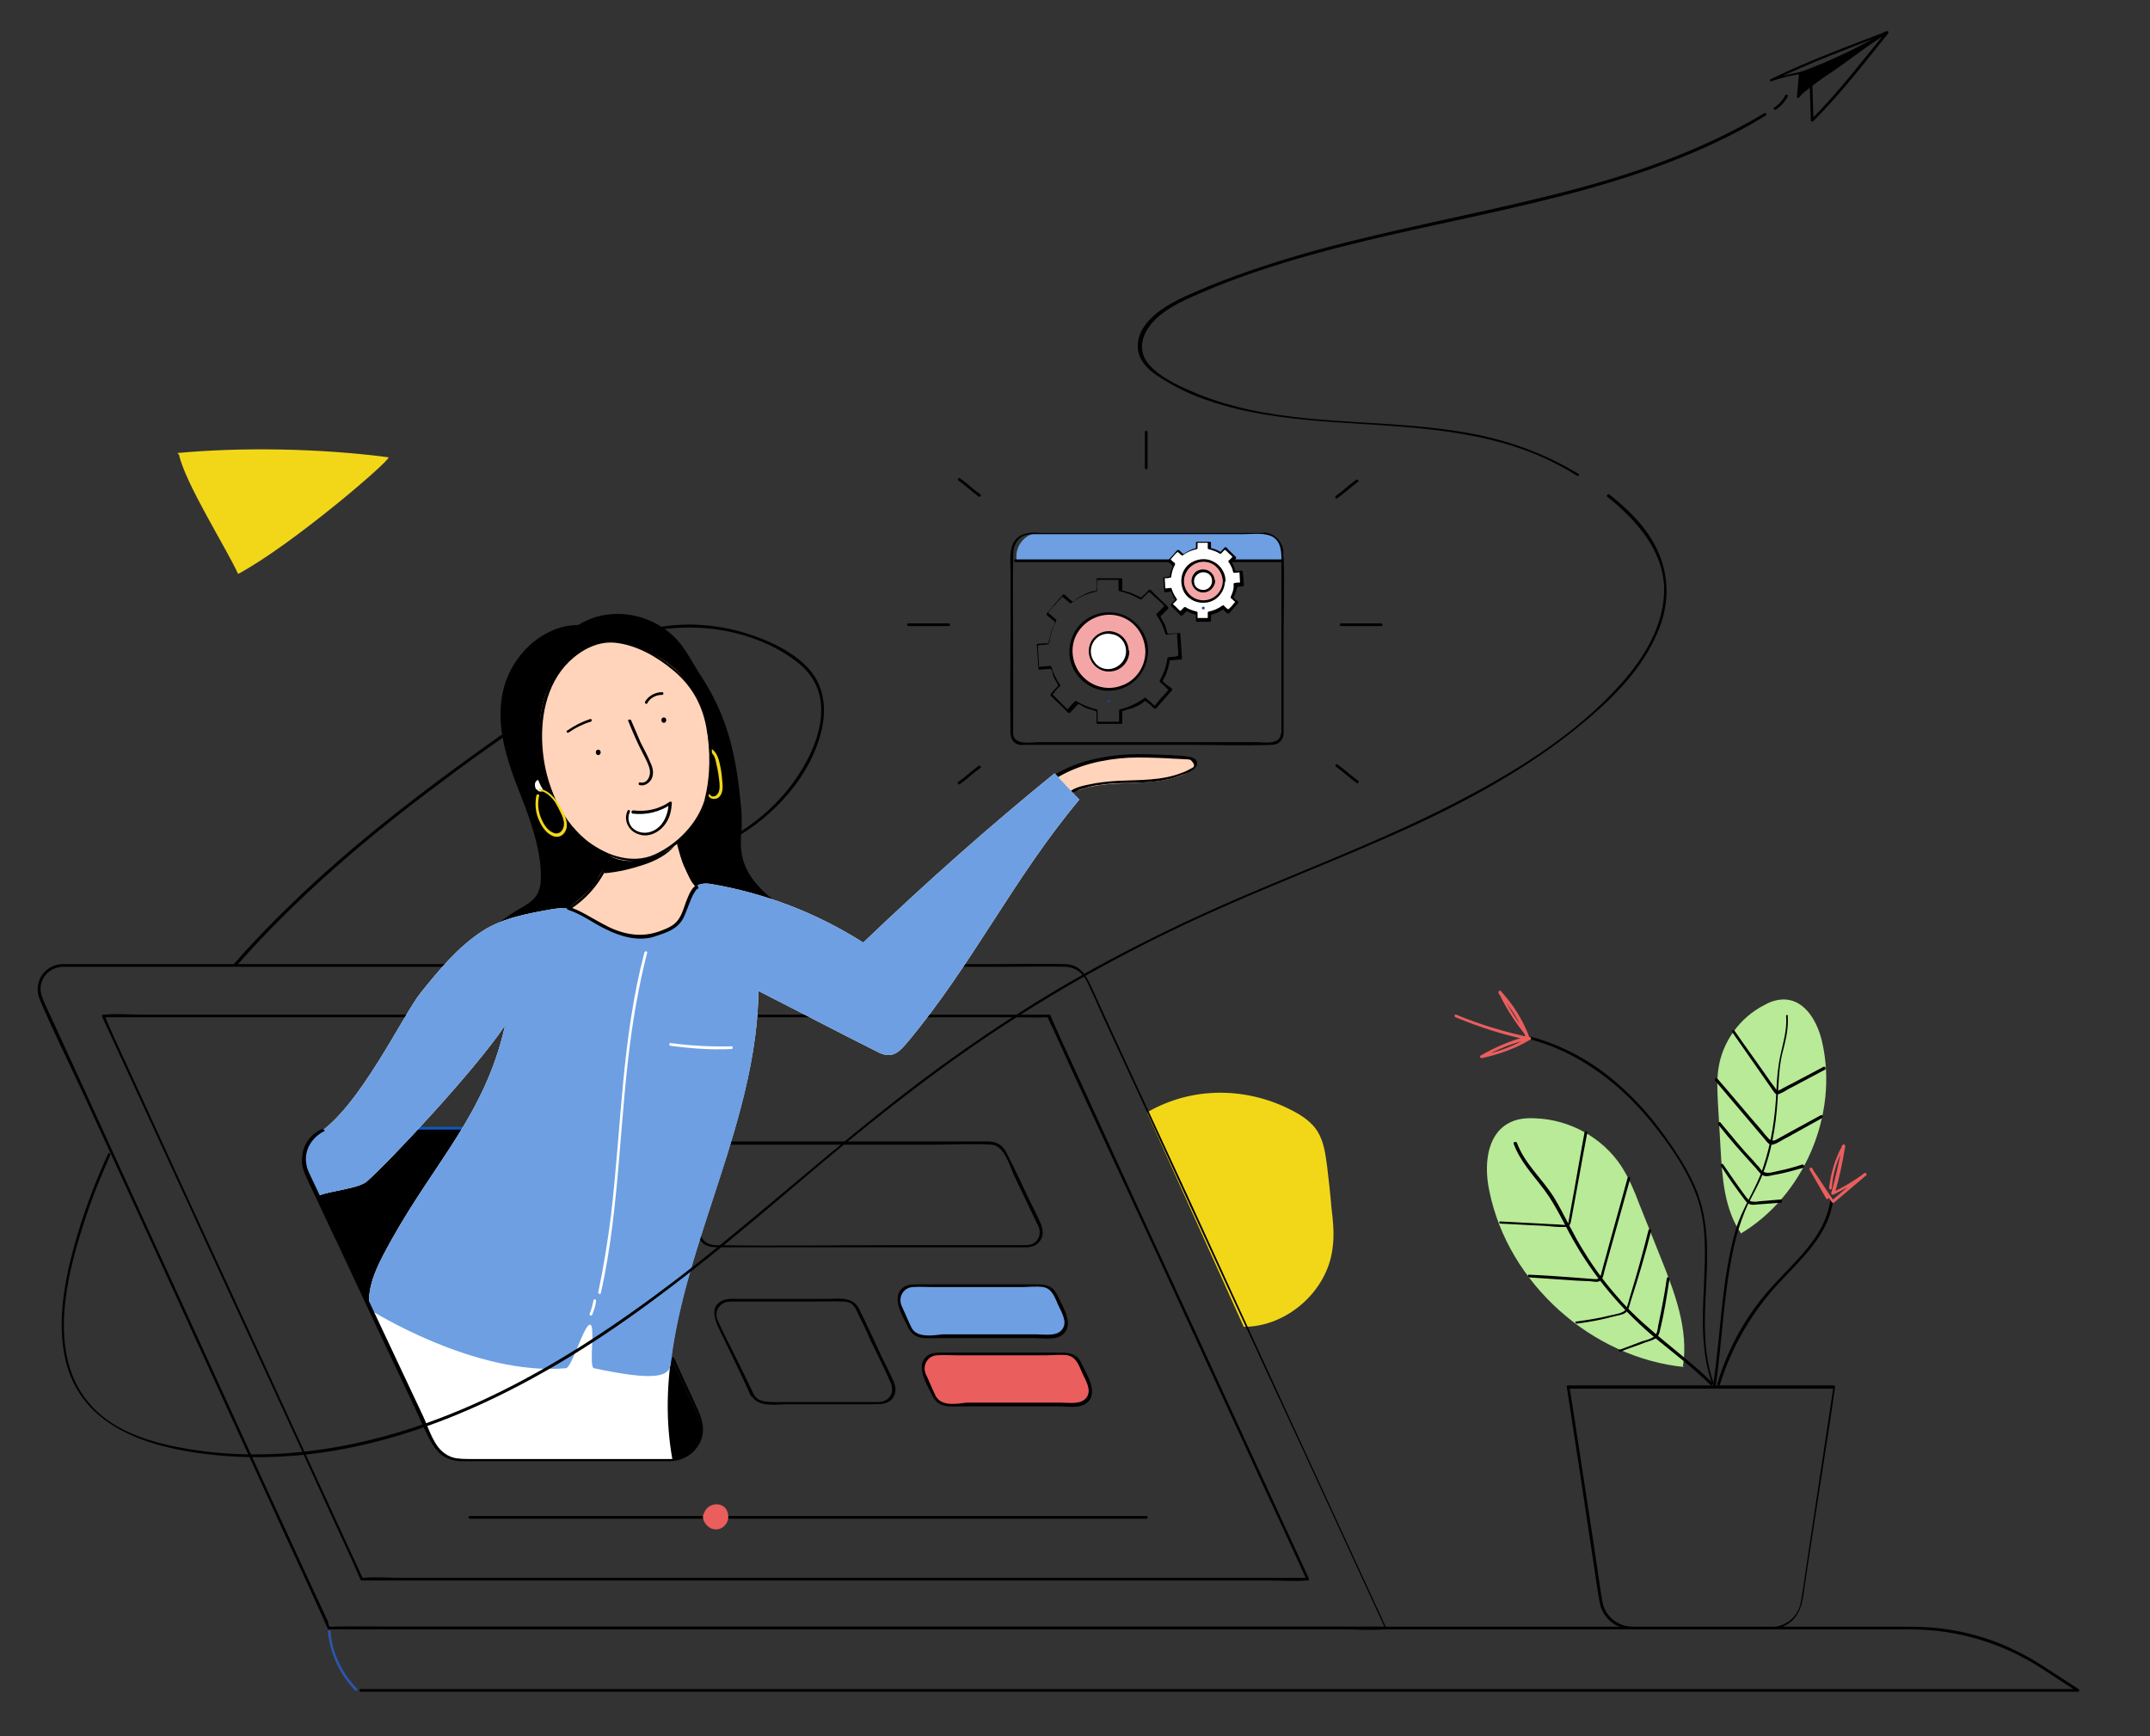 <?xml version="1.0" encoding="utf-8"?>
<!-- Generator: Adobe Illustrator 27.0.1, SVG Export Plug-In . SVG Version: 6.00 Build 0)  -->
<svg version="1.1" id="Layer_1" xmlns="http://www.w3.org/2000/svg" xmlns:xlink="http://www.w3.org/1999/xlink" x="0px" y="0px"
	 viewBox="0 0 400 323.1" style="enable-background:new 0 0 400 323.1;" xml:space="preserve">
<rect x="0" y="0" width="400" height="323.1" fill="#333333" stroke="none"/>
<style type="text/css">
	.st0{fill:#FFD4BA;}
	.st1{fill:#5FCCF5;}
	.st2{fill:#B8EA98;}
	.st3{fill:#3D75D8;}
	.st4{fill:#F2D719;}
	.st5{fill:#1057BF;}
	.st6{fill:#2B56AF;}
	.st7{fill:#FFFFFF;}
	.st8{fill:#EA5E5E;}
	.st9{fill:#F4A6A6;}
	.st10{fill:#223F99;}
	.st11{fill:#6D9FE2;}
</style>
<path class="st0" d="M98.3,138.4l4.4,26.1v12.9l27-1.5l6.4-14.3c0,0-0.2-35.7-10.6-39.4S101.2,110.9,98.3,138.4z"/>
<g>
	<g>
		<path class="st0" d="M196.5,144.5c3.5-2.2,7.7-3.3,11.8-3.6c4.2-0.3,8.3,0,12.5,0.3c0.7,0.1,1.6,0.3,1.7,1c0,0.5-0.5,0.9-0.9,1.2
			c-6.6,3.9-15.6,0.8-22.4,4.3c-0.1,0.1-0.3,0.2-0.3,0.3c0,0.2,0.4,0.1,0.2-0.1"/>
		<g>
			<path d="M196.7,144.7c4-2.4,8.5-3.4,13.2-3.7c2.4-0.1,4.8,0,7.2,0.1c1.2,0.1,2.4,0.1,3.6,0.2c0.3,0,0.5,0,0.8,0.1
				c0.8,0.8,0.9,1.3,0.1,1.6c-0.5,0.3-1.1,0.6-1.7,0.8c-3.8,1.5-7.9,1.3-11.9,1.5c-1.8,0.1-3.7,0.3-5.5,0.7c-1,0.2-3.3,0.7-3.7,1.7
				c0,0.1,0,0.2,0.1,0.2c0.2,0.1,0.2,0.2,0.5,0.1c0.1,0,0.2-0.1,0.2-0.2c0,0,0-0.1,0-0.1c0-0.3-0.5-0.3-0.5,0c0,0,1.4-0.5,1.4-0.6
				c0.4-0.2,0.8-0.3,1.2-0.4c0.9-0.3,1.7-0.5,2.6-0.6c1.9-0.3,3.8-0.4,5.6-0.4c3.4-0.1,6.9-0.2,10-1.5c0.9-0.3,2.5-0.9,2.8-1.9
				c0.2-1-0.8-1.4-1.6-1.5c-2-0.3-4.2-0.3-6.3-0.4c-2.2-0.1-4.3-0.1-6.5,0.1c-4.2,0.4-8.3,1.4-12,3.6
				C196.1,144.4,196.4,144.8,196.7,144.7L196.7,144.7z"/>
		</g>
	</g>
	<g>
		<path class="st11" d="M238.7,104.4c-20.9,0-28.7,0-49.6,0v-0.9c0-2.4,2-4.4,4.4-4.4h40.9c2.3,0,4.2,1.8,4.4,4.1
			C238.7,103.9,238.7,104.4,238.7,104.4z"/>
	</g>
	<g>
		<path class="st4" d="M213.4,207c8.4-4.9,18.7-4.8,27.3-0.2c1.7,0.9,3.4,2.1,4.4,3.7c1.2,1.9,1.5,4.3,1.8,6.5
			c0.3,2.5,0.6,5.1,0.8,7.6c0.3,2.6,0.6,5.2,0.2,7.8c-1,7.9-8.5,14.5-16.5,14.5L213.4,207z"/>
	</g>
	<g>
		<path d="M334.9,13.7c5.8-2.2,11.4-4.9,15.9-7.6c-5.2,3-8.1,5.8-12.1,8.3c0,0-4.7,3.7-4.2,3.6L334.9,13.7z"/>
		<g>
			<path d="M335,13.9c5.5-2.1,10.9-4.6,16-7.6c0.3-0.2,0-0.6-0.3-0.4c-2.4,1.4-4.7,3-6.9,4.6c-1.7,1.3-3.6,2.5-5.3,3.7
				c-1,0.7-2,1.6-2.9,2.4c-0.4,0.3-0.9,0.6-1.2,1.1c-0.1,0.2-0.2,0.6,0.2,0.5c0.1,0,0.2-0.1,0.2-0.2c0.1-1.4,0.3-2.9,0.4-4.3
				c0-0.3-0.5-0.3-0.5,0c-0.1,1.4-0.3,2.9-0.4,4.3c0.1-0.1,0.2-0.2,0.2-0.2c0.1,0.3,0.1,0.4,0.2,0.3c0,0,0,0,0.1-0.1
				c0.1,0,0.2-0.2,0.2-0.2c0.2-0.2,0.3-0.3,0.5-0.5c0.5-0.4,1-0.8,1.5-1.2c0.9-0.7,1.7-1.3,2.6-1.9c3.9-2.5,7.4-5.5,11.3-7.8
				c-0.1-0.1-0.2-0.3-0.3-0.4c-5.1,3-10.4,5.5-15.9,7.5C334.5,13.6,334.7,14.1,335,13.9z"/>
		</g>
	</g>
	<g>
		<g>
			<path d="M130.5,230.2c-1.1-2.2-2.1-4.4-3.2-6.6c-1.1-2.4-2.4-4.8-3.5-7.2c-0.7-1.7,0.4-3.4,2.3-3.4c0.4,0,0.9,0,1.3,0
				c1.9,0,3.9,0,5.8,0c13.6,0,27.2,0,40.8,0c3.5,0,7-0.2,10.4,0c2.4,0.1,3.4,3.8,4.2,5.6c1.4,2.9,2.8,5.9,4.2,8.8
				c0.1,0.3,0.3,0.5,0.4,0.8c0.6,1.4,0,3-1.5,3.4c-0.4,0.1-0.8,0.1-1.2,0.1c-1.6,0-3.2,0-4.8,0c-6.3,0-12.6,0-18.9,0
				c-11.3,0-22.6,0.2-33.8,0C131.9,231.6,131,231.2,130.5,230.2c-0.2-0.3-0.6,0-0.4,0.3c1,1.7,2.5,1.6,4.2,1.6c2.1,0,4.3,0,6.4,0
				c7.1,0,14.1,0,21.2,0c7.1,0,14.1,0,21.2,0c2.1,0,4.3,0,6.4,0c1.5,0,3,0.2,4-1.2c0.8-1.1,0.5-2.3,0-3.5c-0.6-1.3-1.2-2.6-1.9-3.9
				c-1.4-3-2.8-6-4.3-8.9c-0.8-1.6-1.9-2.2-3.6-2.2c-1.8,0-3.5,0-5.3,0c-14.1,0-28.1,0-42.2,0c-2.5,0-5,0-7.5,0c-1,0-2.1-0.1-3.1,0
				c-2,0.2-3,2.3-2.3,4.1c0.3,0.7,0.7,1.5,1,2.2c1.5,3.2,3.1,6.4,4.6,9.6c0.3,0.7,0.7,1.4,1,2.1
				C130.2,230.8,130.6,230.5,130.5,230.2z"/>
		</g>
	</g>
	<g>
		<g>
			<path d="M140.2,259.4c-1.1-2.3-2.2-4.6-3.3-6.8c-1.1-2.3-2.4-4.6-3.4-7c-0.7-1.6,0.4-3.3,2.2-3.4c0.2,0,0.4,0,0.6,0
				c1.2,0,2.3,0,3.5,0c3.6,0,7.3,0,10.9,0c2.1,0,4.3-0.1,6.4,0c1.7,0.1,2.1,1.3,2.7,2.6c0.7,1.4,1.4,2.8,2,4.3
				c1.3,2.7,2.7,5.4,3.9,8.2c0.8,1.8-0.2,3.5-2.2,3.6c-0.9,0-1.8,0-2.8,0c-4,0-8,0-12,0c-1.6,0-3.3,0-4.9,0
				C142.4,260.8,141,260.9,140.2,259.4c-0.2-0.3-0.6,0-0.4,0.3c1.3,2.3,4.7,1.6,7,1.6c4,0,8,0,12,0c1.4,0,2.8,0,4.2,0
				c1.1,0,2.1-0.1,2.9-0.9c1-1.1,0.8-2.5,0.2-3.7c-0.7-1.4-1.3-2.8-2-4.1c-1.4-3-2.8-6.1-4.3-9.1c-1.2-2.3-3.7-1.8-5.9-1.8
				c-3.9,0-7.8,0-11.7,0c-1.6,0-3.2,0-4.9,0c-0.8,0-1.8-0.1-2.6,0.2c-3.5,1.3-1,5.1,0,7.3c1.6,3.3,3.2,6.6,4.7,9.9
				c0.1,0.2,0.2,0.5,0.3,0.7C139.9,259.9,140.3,259.7,140.2,259.4z"/>
		</g>
	</g>
	<g>
		<path class="st11" d="M169.3,247.2l-1.9-4.2c-0.8-1.7,0.4-3.8,2.4-3.8h24.1c1,0,1.9,0.6,2.4,1.5l1.9,4.2c0.8,1.7-0.4,3.8-2.4,3.8
			h-24.1C170.7,248.7,169.8,248.1,169.3,247.2z"/>
		<g>
			<path d="M169.6,247.1c-0.5-1-0.9-2-1.4-3.1c-0.2-0.4-0.3-0.7-0.5-1.1c-0.6-1.6,0.4-3.3,2.1-3.4c1.2-0.1,2.5,0,3.7,0
				c5.5,0,11.1,0,16.6,0c1.3,0,2.7-0.2,4,0c1.7,0.3,2.2,2.1,2.8,3.4c0.6,1.3,1.6,2.9,0.9,4.2c-0.9,1.7-3.4,1.2-5,1.2
				c-2.7,0-5.3,0-8,0c-3.1,0-6.3,0-9.4,0C173.6,248.5,170.6,249,169.6,247.1c-0.2-0.3-0.6,0-0.4,0.3c1.1,1.9,3.1,1.6,5,1.6
				c3,0,5.9,0,8.9,0c3.1,0,6.3,0,9.4,0c1.5,0,3.7,0.4,5-0.5c2.6-1.8,0.2-5.4-0.8-7.5c-0.9-2-2.5-2-4.4-2c-6,0-12,0-18,0
				c-1.2,0-2.4,0-3.6,0c-0.8,0-1.6,0-2.4,0.4c-2.9,1.8-0.2,5.7,0.8,7.9C169.3,247.6,169.7,247.4,169.6,247.1z"/>
		</g>
	</g>
	<g>
		<path class="st8" d="M173.9,260l-1.9-4.2c-0.8-1.7,0.4-3.8,2.4-3.8h24.1c1,0,1.9,0.6,2.4,1.5l1.9,4.2c0.8,1.7-0.4,3.8-2.4,3.8
			h-24.1C175.2,261.5,174.3,260.9,173.9,260z"/>
		<g>
			<path d="M174.1,259.8c-0.5-1-0.9-2-1.4-3.1c-0.2-0.4-0.3-0.7-0.5-1.1c-0.6-1.6,0.4-3.3,2.1-3.4c1.2-0.1,2.5,0,3.7,0
				c5.5,0,11.1,0,16.6,0c1.3,0,2.7-0.2,4,0c1.7,0.3,2.2,2.1,2.8,3.4c0.6,1.3,1.6,2.9,0.9,4.2c-0.9,1.7-3.4,1.2-5,1.2
				c-2.7,0-5.3,0-8,0c-3.1,0-6.3,0-9.4,0C178.1,261.2,175.2,261.8,174.1,259.8c-0.2-0.3-0.6,0-0.4,0.3c1.1,1.9,3.1,1.6,5,1.6
				c3,0,5.9,0,8.9,0c3.1,0,6.3,0,9.4,0c1.5,0,3.7,0.4,5-0.5c2.6-1.8,0.2-5.4-0.8-7.5c-0.9-2-2.5-2-4.4-2c-6,0-12,0-18,0
				c-1.2,0-2.4,0-3.6,0c-0.8,0-1.6,0-2.4,0.4c-2.9,1.8-0.2,5.7,0.8,7.9C173.8,260.4,174.2,260.1,174.1,259.8z"/>
		</g>
	</g>
	<g>
		<path d="M104.9,152.1c0,0-8.7-15-1.9-26s16.1-5.2,16.8-5.1c0.7,0.1,10,3.7,11.7,14.3s-0.4,17.1-4.1,20l-1.5,1.5
			c0,0,0.9,3.7,1.6,4.8c0.7,1.1,1.1,3.8,3,3.3c1.9-0.5,3.6,0.3,3.6,0.3c0.2-0.5,1.5,2.3,9.6,2.1c-6.9-5.5-5.9-10-5.7-13.6
			c0-1.1,0-2.2-0.1-3.3c-0.9-9.5-2.3-16.6-7.4-24.5c-2-3-3.2-6-6.1-8.3c-4.7-3.8-11.6-4.6-16.8-1.3l0,0c-6.1,0-11.5,4.8-13.5,10.5
			c-2.5,7.3,0.2,14.7,2.9,21.5c1.8,4.6,3.9,10.6,3.6,15.6c0,0.7-0.2,1.5-0.5,2.2c-0.7,1.5-2.2,2.3-3.6,3.1c-1.6,0.9-4,2.8-5.6,3.7
			c3-1,6.7-3,9.9-3.3c0.9-0.1,2.4,0,4.5-0.3c1.8-1.4,4.7-3.6,5.8-5.6c0.7-1.4,2-3.2,2.7-4.5c-3.2-1.6-4.7-2.6-5.5-3.3"/>
	</g>
	<g>
		<g>
			<path class="st6" d="M66.4,314.2c-2.8-2.9-4.6-6.6-4.9-10.6c0-0.3-0.5-0.3-0.5,0c0.4,4.1,2.2,8,5.1,11
				C66.3,314.8,66.6,314.4,66.4,314.2L66.4,314.2z"/>
		</g>
	</g>
	<g>
		<g>
			<path d="M61.3,303.2c3,0,5.9,0,8.9,0c7.9,0,15.8,0,23.7,0c11.7,0,23.3,0,35,0c14,0,28,0,42.1,0c15.1,0,30.2,0,45.3,0
				c14.9,0,29.8,0,44.6,0c13.3,0,26.7,0,40,0c10.6,0,21.1,0,31.7,0c6.4,0,12.7,0,19.1,0c1.2,0,2.5,0,3.7,0c8.7,0,17.1,2.5,24.5,7.3
				c2.2,1.4,4.4,2.9,6.6,4.3c0-0.2,0.1-0.3,0.1-0.5c-41.6,0-83.1,0-124.7,0s-83.1,0-124.7,0c-23.4,0-46.7,0-70.1,0
				c-0.3,0-0.3,0.5,0,0.5c41.6,0,83.1,0,124.7,0s83.1,0,124.7,0c23.4,0,46.7,0,70.1,0c0.3,0,0.3-0.3,0.1-0.5
				c-2.3-1.5-4.5-2.9-6.8-4.4c-5-3.2-10.5-5.5-16.4-6.5c-3.1-0.6-6.2-0.7-9.4-0.7c-5.1,0-10.1,0-15.2,0c-9.6,0-19.2,0-28.8,0
				c-12.8,0-25.6,0-38.3,0c-14.7,0-29.3,0-44,0c-15.2,0-30.4,0-45.7,0c-14.5,0-28.9,0-43.4,0c-12.4,0-24.8,0-37.2,0c-9,0-18,0-27,0
				c-4.3,0-8.6-0.1-12.9,0c-0.2,0-0.4,0-0.5,0C61,302.7,61,303.2,61.3,303.2L61.3,303.2z"/>
		</g>
	</g>
	<g>
		<g>
			<path d="M257.9,302.9c-12.4-26.9-24.8-53.8-37.1-80.7c-4.4-9.5-8.8-19.1-13.2-28.6c-1.4-3.1-2.9-6.3-4.3-9.4
				c-1.1-2.4-2.1-4.7-5.1-4.8c-4.3-0.1-8.6,0-12.9,0c-10.7,0-21.4,0-32.1,0c-14.1,0-28.2,0-42.3,0c-14.5,0-29,0-43.4,0
				c-11.9,0-23.8,0-35.7,0c-6.4,0-12.7,0-19.1,0c-0.4,0-0.7,0-1.1,0c-3.4,0.1-5.5,3.5-4.2,6.6c2.4,5.7,5.2,11.3,7.8,16.9
				c12.4,26.9,24.6,53.8,36.9,80.7c3,6.5,6,13,8.9,19.5c0,0.1,0.1,0.1,0.2,0.1c1.7,0,3.5,0,5.2,0c4.8,0,9.5,0,14.3,0
				c7.1,0,14.2,0,21.2,0c8.6,0,17.2,0,25.8,0c9.4,0,18.8,0,28.3,0c9.5,0,19,0,28.5,0c8.9,0,17.7,0,26.6,0c7.5,0,15,0,22.6,0
				c5.4,0,10.8,0,16.2,0c2.5,0,5.1,0.2,7.6,0c0.1,0,0.2,0,0.3,0c0.3,0,0.3-0.5,0-0.5c-2.7,0-5.5,0-8.2,0c-7.3,0-14.5,0-21.8,0
				c-10.3,0-20.5,0-30.8,0c-11.8,0-23.6,0-35.4,0c-11.9,0-23.9,0-35.8,0c-10.5,0-21.1,0-31.6,0c-7.6,0-15.3,0-22.9,0
				c-2.3,0-4.6,0-6.9,0c-0.7,0-1.4,0-2,0c-0.3,0-0.8,0.1-1,0c-0.3-0.1-0.3-0.6-0.4-1c-1.3-2.8-2.6-5.6-3.9-8.4
				c-2.5-5.4-5-10.9-7.5-16.3c-5-11-10.1-22.1-15.1-33.1c-8.1-17.6-16.1-35.3-24.2-52.9c-0.8-1.8-1.7-3.5-2.4-5.3
				c-1.2-2.9,0.8-5.7,3.8-5.8c1.1,0,2.1,0,3.2,0c5.9,0,11.8,0,17.7,0c9.6,0,19.1,0,28.7,0c11.6,0,23.1,0,34.7,0c12,0,24,0,36,0
				c10.8,0,21.6,0,32.3,0c7.9,0,15.8,0,23.7,0c3.4,0,6.8-0.1,10.2,0c2,0.1,3.3,1.2,4.1,2.9c1,2.1,2,4.3,2.9,6.4
				c2.5,5.4,5,10.8,7.5,16.2c10.1,22,20.2,44,30.4,65.9c4.9,10.6,9.7,21.1,14.6,31.7C257.6,303.5,258,303.2,257.9,302.9z"/>
		</g>
	</g>
	<g>
		<g>
			<path d="M67.5,293.7c-1.6-3.5-3.2-6.9-4.8-10.4c-3.8-8.3-7.7-16.7-11.5-25c-4.6-10.1-9.3-20.2-13.9-30.2c-4-8.7-8-17.4-12-26.2
				c-1.3-2.9-2.7-5.8-4-8.7c-0.4-0.9-0.8-1.8-1.2-2.7c-0.2-0.4-0.4-1.1-0.6-1.4c0,0-0.1-0.1-0.1-0.2c-0.1,0.1-0.1,0.3-0.2,0.4
				c4.1,0,8.2,0,12.3,0c10.3,0,20.6,0,30.8,0c13.6,0,27.2,0,40.8,0c13.8,0,27.7,0,41.5,0c11.2,0,22.3,0,33.5,0c3.6,0,7.3,0,10.9,0
				c1.9,0,3.8,0.1,5.6,0c0.1,0,0.3,0,0.4,0c0.2,0-0.2-0.3-0.1,0c0.3,0.6,0.5,1.2,0.8,1.7c1.4,3.1,2.8,6.1,4.2,9.2
				c5.1,11,10.2,22.1,15.3,33.1c5.7,12.4,11.4,24.8,17.1,37.2c3.4,7.5,6.9,14.9,10.3,22.4c0.2,0.4,0.3,0.7,0.5,1.1
				c0.1-0.1,0.1-0.3,0.2-0.4c-1.6,0-3.1,0-4.7,0c-4.3,0-8.5,0-12.8,0c-6.3,0-12.6,0-18.9,0c-7.7,0-15.5,0-23.2,0
				c-8.4,0-16.9,0-25.3,0c-8.5,0-17,0-25.5,0c-7.9,0-15.9,0-23.8,0c-6.7,0-13.4,0-20.1,0c-4.8,0-9.7,0-14.5,0c-2.2,0-4.7-0.2-6.9,0
				c-0.1,0-0.2,0-0.3,0c-0.3,0-0.3,0.5,0,0.5c1.6,0,3.1,0,4.7,0c4.3,0,8.5,0,12.8,0c6.3,0,12.6,0,18.9,0c7.7,0,15.5,0,23.2,0
				c8.4,0,16.9,0,25.3,0c8.5,0,17,0,25.5,0c7.9,0,15.9,0,23.8,0c6.7,0,13.4,0,20.1,0c4.8,0,9.7,0,14.5,0c2.2,0,4.7,0.2,6.9,0
				c0.1,0,0.2,0,0.3,0c0.2,0,0.3-0.2,0.2-0.4c-1.6-3.5-3.2-6.9-4.8-10.4c-3.8-8.3-7.7-16.7-11.5-25c-4.6-10.1-9.3-20.2-13.9-30.2
				c-4-8.7-8-17.4-12-26.2c-1.3-2.9-2.7-5.8-4-8.7c-0.4-0.9-0.8-1.8-1.2-2.7c-0.2-0.4-0.4-1-0.6-1.4c0-0.1-0.1-0.1-0.1-0.2
				c0-0.1-0.1-0.1-0.2-0.1c-1.6,0-3.1,0-4.7,0c-4.3,0-8.5,0-12.8,0c-6.3,0-12.6,0-18.9,0c-7.7,0-15.5,0-23.2,0c-8.4,0-16.9,0-25.3,0
				c-8.5,0-17,0-25.5,0c-7.9,0-15.9,0-23.8,0c-6.7,0-13.4,0-20.1,0c-4.8,0-9.7,0-14.5,0c-2.2,0-4.7-0.2-6.9,0c-0.1,0-0.2,0-0.3,0
				c-0.2,0-0.3,0.2-0.2,0.4c1.6,3.5,3.2,6.9,4.8,10.4c3.8,8.3,7.7,16.7,11.5,25c4.6,10.1,9.3,20.2,13.9,30.2c4,8.7,8,17.4,12,26.2
				c1.3,2.9,2.7,5.8,4,8.7c0.4,0.9,0.8,1.8,1.2,2.7c0.2,0.4,0.4,1,0.6,1.4c0,0.1,0.1,0.1,0.1,0.2C67.2,294.2,67.6,293.9,67.5,293.7z
				"/>
		</g>
	</g>
	<g>
		<path d="M80.4,268.4l-23.5-50.1c-1.8-3.9,1-8.3,5.3-8.3h38.9c2.3,0,4.3,1.3,5.3,3.4l23.5,50.1c1.8,3.9-1,8.3-5.3,8.3H85.7
			C83.5,271.7,81.4,270.4,80.4,268.4z"/>
	</g>
	<g>
		<g>
			<path class="st5" d="M77.5,210.2c2.9,0,5.9,0,8.8,0c0.3,0,0.3-0.5,0-0.5c-2.9,0-5.9,0-8.8,0C77.2,209.7,77.2,210.2,77.5,210.2
				L77.5,210.2z"/>
		</g>
	</g>
	<g>
		<path class="st7" d="M124.9,270.4c-4.6-29,15.9-56.6,16.2-86c7.9,4,13.7,7.1,21.7,11.1c0.9,0.5,1.8,0.9,2.8,0.8
			c1.3-0.1,2.2-1.2,3.1-2.2c12.3-14.7,19.8-30.6,32.1-45.3l-4.6-4.9c-12.3,10-24.1,20.5-35.6,31.5c-8.6-5.5-18.3-9.2-28.3-10.9
			c-6.1-1-2.9,6.9-8.7,9c-1.4,0.5-3,0.6-4.5,0.6c-1.6,0-3.1-0.3-4.6-0.8c-4.9-1.9-6.4-5.1-11.9-4.1c-4.4,0.8-9.1,1.6-12.9,4.1
			c-4.5,2.9-8.1,7.3-11.4,11.4c-3.2,3.9-11.5,21.6-19.4,26.4c0,0-3.1,2.2-2.6,5c0.5,2.8,3,6.4,3,6.4c1.9-0.9,7.5-1.3,9-2.7
			c4.3-3.8,20.1-20.7,25.6-28.9l0,0.2c-3.7,16.2-12.9,25-21,39.5c-2.2,4-4.9,8.6-4.1,13.1l11.2,24.1c0,0,0.7,2.2,2.2,2.7
			c1.6,0.5,0.2,0.9,3.7,1c3.6,0.1,39.2,0.1,39.2,0.1L124.9,270.4z"/>
	</g>
	<g>
		<path class="st11" d="M124.8,253.8c2.7-23.1,16.1-45.6,16.3-69.4c7.9,4,13.7,7.1,21.7,11.1c0.9,0.5,1.8,0.9,2.8,0.8
			c1.3-0.1,2.2-1.2,3.1-2.2c12.3-14.7,19.8-30.6,32.1-45.3l-4.6-4.9c-12.3,10-24.1,20.5-35.6,31.5c-8.6-5.5-18.3-9.2-28.3-10.9
			c-6.1-1-2.9,6.9-8.7,9c-1.4,0.5-3,0.6-4.5,0.6c-1.6,0-3.1-0.3-4.6-0.8c-4.9-1.9-6.4-5.1-11.9-4.1c-4.4,0.8-9.1,1.6-12.9,4.1
			c-4.5,2.9-8.1,7.3-11.4,11.4c-3.2,3.9-11.5,21.6-19.4,26.4c0,0-3.1,2.2-2.6,5c0.5,2.8,3,6.4,3,6.4c1.9-0.9,7.5-1.3,9-2.7
			c4.3-3.8,20.1-20.7,25.6-28.9l0,0.2c-3.7,16.2-12.9,25-21,39.5c-2.2,4-4.9,8.6-4.1,13.1c0,0,19.5,12.4,36.5,10.9
			c1.1-0.1,3.4-8.3,4.5-8.1c1,0.2-0.3,7.9,0.7,8.1C122.2,257.1,124.5,256.1,124.8,253.8z"/>
	</g>
	<g>
		<g>
			<path d="M116.9,134.2c0.8,2,1.7,4.1,2.7,6c0.5,1,1.1,2,1.3,3.1c0.2,1.1-0.5,2.6-1.8,2.3c-0.3-0.1-0.4,0.4-0.1,0.5
				c0.9,0.2,1.7-0.3,2.2-1.1c0.5-1,0.3-2.1-0.2-3.1c-0.5-1.3-1.2-2.5-1.8-3.7c-0.6-1.4-1.2-2.8-1.8-4.2
				C117.2,133.8,116.7,133.9,116.9,134.2L116.9,134.2z"/>
		</g>
	</g>
	<g>
		<path class="st7" d="M117.7,151.1c2.4,0.3,4.9-0.3,7-1.7c0,1.6-0.6,3.3-1.7,4.4c-1.1,1.2-3,1.7-4.4,1c-1.5-0.6-2.3-2.6-1.6-4"/>
		<g>
			<path d="M117.7,151.4c2.5,0.3,5-0.3,7.1-1.7c-0.1-0.1-0.3-0.1-0.4-0.2c-0.1,2.4-1.3,4.9-3.8,5.4c-1.1,0.2-2.2-0.1-3-0.9
				c-0.7-0.8-0.9-2-0.4-2.9c0.1-0.3-0.3-0.5-0.4-0.3c-0.9,1.7,0.1,3.8,1.9,4.4c2,0.8,4.2-0.4,5.3-2.2c0.7-1.1,0.9-2.3,1-3.6
				c0-0.2-0.2-0.3-0.4-0.2c-2,1.4-4.4,1.9-6.8,1.6C117.4,150.8,117.4,151.4,117.7,151.4L117.7,151.4z"/>
		</g>
	</g>
	<g>
		<g>
			<path d="M111.3,140.5c0.6,0,0.6-1,0-1C110.7,139.5,110.7,140.5,111.3,140.5L111.3,140.5z"/>
		</g>
	</g>
	<g>
		<g>
			<path d="M123.5,134.5c0.6,0,0.6-1,0-1C122.9,133.5,122.9,134.5,123.5,134.5L123.5,134.5z"/>
		</g>
	</g>
	<g>
		<g>
			<path d="M105.8,136.3c1.3-0.9,2.7-1.6,4.1-2c0.3-0.1,0.2-0.6-0.1-0.5c-1.5,0.5-2.9,1.2-4.2,2.1
				C105.2,136,105.5,136.5,105.8,136.3L105.8,136.3z"/>
		</g>
	</g>
	<g>
		<g>
			<path d="M120.4,130.9c0.5-1,1.6-1.6,2.8-1.6c0.3,0,0.3-0.5,0-0.5c-1.3,0-2.6,0.7-3.2,1.8C119.9,130.9,120.3,131.1,120.4,130.9
				L120.4,130.9z"/>
		</g>
	</g>
	<g>
		<path d="M112.4,162.5c2.5-0.2,5-0.8,7.4-1.6c2.1-0.7,4.3-1.8,5.7-3.5c-1.3,1.1-2.9,1.7-4.6,2.2c-1.2,0.3-2.5,0.6-3.8,0.6
			c-1.3,0-2.7-0.4-3.9-1"/>
	</g>
	<g>
		<g>
			<path d="M113,159.8c-1.3,3.7-3.9,6.9-7.2,9c-0.3,0.2,0,0.6,0.3,0.4c3.4-2.2,6.1-5.5,7.4-9.3C113.6,159.6,113.1,159.5,113,159.8
				L113,159.8z"/>
		</g>
	</g>
	<g>
		<path class="st7" d="M100.4,144.9c0.3,0.7,0.6,1.4,1,2.1c0,0,0,0.1,0,0.1c0,0,0,0.1-0.1,0.1c-0.4,0.4-1.1,0.4-1.5,0.1
			c-0.4-0.3-0.6-0.9-0.5-1.5c0-0.2,0.1-0.3,0.1-0.4c0.1-0.2,0.4-0.4,0.7-0.5"/>
		<g>
			<path d="M100.1,145c0.1,0.4,0.3,0.8,0.5,1.2c0.1,0.2,0.2,0.4,0.3,0.5c0,0.1,0.1,0.2,0.1,0.3c0,0.1,0.1,0.2,0.1,0.2
				c0,0,0-0.1,0-0.1c0,0.1-0.2,0.2-0.3,0.2c-0.1,0.1-0.3,0.1-0.4,0c-0.3,0-0.6-0.2-0.7-0.5c-0.3-0.6-0.3-1.5,0.5-1.7
				c0.1,0,0.2-0.2,0.2-0.3c0-0.1-0.2-0.2-0.3-0.2c-1.2,0.2-1.3,1.8-0.6,2.6c0.3,0.4,0.8,0.6,1.3,0.5c0.2,0,0.5-0.1,0.6-0.3
				c0.1-0.1,0.2-0.2,0.2-0.3c0-0.2-0.1-0.3-0.2-0.5c-0.3-0.6-0.6-1.2-0.8-1.9c0-0.1-0.2-0.2-0.3-0.2
				C100.2,144.7,100.1,144.9,100.1,145L100.1,145z"/>
		</g>
	</g>
	<g>
		<g>
			<path class="st4" d="M131.8,148.1c0.4,0.7,1.3,0.7,1.9,0.3c0.8-0.7,0.8-1.8,0.7-2.8c-0.1-1.2-0.2-2.3-0.5-3.5
				c-0.2-0.9-0.5-1.9-1.3-2.6c-0.2-0.2-0.6,0.2-0.4,0.4c0.6,0.5,0.9,1.2,1,1.9c0.2,0.9,0.4,1.7,0.5,2.6c0.1,0.8,0.3,1.8,0.1,2.7
				c-0.1,0.4-0.3,0.8-0.7,1c-0.4,0.2-0.8,0.1-1-0.2C132.1,147.6,131.7,147.9,131.8,148.1L131.8,148.1z"/>
		</g>
	</g>
	<g>
		<g>
			<path d="M131.6,148.9c1.1-4,1.1-8.3,0.5-12.4c-0.6-4.1-2-7.7-5-10.6c-2.9-2.9-6.6-5.3-10.5-6.4c-3.4-0.9-6.5-0.2-9.4,1.8
				c-5.3,3.7-7.2,10.5-6.9,16.7c0.3,6.5,2.7,13.3,7.5,17.8c3.4,3.1,8.5,5.4,13.1,4C125.8,158.3,130.2,153.7,131.6,148.9
				c0.1-0.3-0.4-0.4-0.5-0.1c-1.3,4.4-5.1,8.3-9.3,10.2c-4.4,2-9.6,0-13-2.9c-4.7-4-7.2-10.2-7.8-16.2c-0.6-5.9,0.5-12.5,4.9-16.8
				c2.3-2.2,5.3-3.8,8.5-3.5c4,0.4,7.8,2.6,10.8,5.1c3.4,2.8,5.4,6.3,6.2,10.6c0.8,4.3,0.8,9.1-0.3,13.4
				C131.1,149.1,131.5,149.2,131.6,148.9z"/>
		</g>
	</g>
	<g>
		<g>
			<path class="st4" d="M100.4,147.1c1.3,0.3,2.2,1.2,2.9,2.2c0.3,0.5,0.6,1.1,0.9,1.7c0.3,0.6,0.6,1.2,0.7,1.9
				c0.2,1.3-0.7,2.7-2.1,2c-1.1-0.5-1.8-1.8-2.2-2.8c-0.5-1.3-0.6-2.7-0.3-4c0.1-0.3-0.4-0.4-0.5-0.1c-0.3,1.4-0.2,2.9,0.3,4.2
				c0.5,1.3,1.3,2.7,2.6,3.3c1.2,0.6,2.4-0.1,2.7-1.4c0.3-1.4-0.6-3-1.3-4.2c-0.8-1.4-2-2.8-3.6-3.1
				C100.3,146.5,100.1,147,100.4,147.1L100.4,147.1z"/>
		</g>
	</g>
	<g>
		<g>
			<path d="M99.5,147.3c0.2,0.2,0.4,0.3,0.6,0.4c0.3,0.1,0.5,0.2,0.8,0.1c0.1,0,0.2-0.2,0.2-0.3c0-0.1-0.2-0.2-0.3-0.2c0,0,0,0,0,0
				c0,0,0,0,0,0c0,0-0.1,0-0.1,0c0,0,0,0-0.1,0c0,0,0,0,0,0c0,0,0,0,0,0c-0.1,0-0.1,0-0.2,0c0,0,0,0-0.1,0c0.1,0,0,0,0,0
				c-0.1,0-0.2-0.1-0.2-0.2c0,0,0,0,0,0c0,0,0,0,0,0c0,0-0.1-0.1-0.1-0.1c-0.1-0.1-0.3-0.1-0.4,0C99.4,147.1,99.4,147.3,99.5,147.3
				L99.5,147.3z"/>
		</g>
	</g>
	<g>
		<g>
			<path d="M105.7,169.3c2.5,0.8,4.7,2.5,7,3.6c2.8,1.4,6.2,2.4,9.3,1.3c2.1-0.7,4-1.3,5.1-3.3c0.7-1.4,1.1-2.9,1.8-4.3
				c0.2-0.3,0.6-1.2,0.9-1.2c0.1,0,0.2-0.2,0.1-0.4c-1.8-2.4-2.8-5.3-3.3-8.2c-0.1-0.3-0.5-0.2-0.5,0.1c0.5,2.9,1.6,5.9,3.4,8.3
				c0-0.1,0.1-0.2,0.1-0.4c-1,0.2-1.7,2.4-2,3.1c-0.5,1.4-0.9,2.9-2,3.9c-0.9,0.8-2.1,1.2-3.2,1.6c-3.6,1.2-7.1,0.3-10.3-1.5
				c-2.1-1.1-4.1-2.5-6.4-3.2C105.5,168.7,105.3,169.2,105.7,169.3L105.7,169.3z"/>
		</g>
	</g>
	<g>
		<g>
			<path d="M59.9,210.1c-3.2,1.4-4.6,5.1-3.2,8.3c0.3,0.7,0.6,1.3,0.9,2c1.8,3.7,3.5,7.5,5.3,11.2c4.7,10.1,9.4,20.1,14.2,30.2
				c1,2.2,2,4.5,3.1,6.6c1.1,2.2,3.2,3.5,5.7,3.5c1.2,0,2.3,0,3.5,0c10.5,0,20.9,0,31.4,0c1.2,0,2.4,0,3.7,0c2.5,0,4.7-1.3,5.8-3.6
				c1-2.3,0.3-4.4-0.7-6.5c-1.1-2.5-2.3-4.9-3.4-7.4c-0.3-0.6-0.5-1.2-0.8-1.7c-0.1-0.3-0.6,0-0.4,0.3c1.6,3.5,3.3,7,4.9,10.5
				c1.6,3.8-1,7.9-5.1,8c-0.9,0-1.7,0-2.6,0c-10,0-19.9,0-29.9,0c-1.7,0-3.4,0-5,0c-1.6,0-3.1,0-4.5-1c-2.1-1.4-3-4.6-4-6.8
				c-4.3-9.2-8.7-18.4-13-27.7c-2-4.3-4-8.6-6-12.9c-0.6-1.3-1.2-2.5-1.8-3.8c-0.4-0.9-0.9-1.7-1-2.7c-0.5-2.6,1.1-5.1,3.5-6.2
				C60.4,210.5,60.2,210,59.9,210.1L59.9,210.1z"/>
		</g>
	</g>
	<g>
		<g>
			<path class="st7" d="M111.8,240.6c3.6-16.2,3.4-32.8,5.8-49.2c0.7-4.7,1.6-9.4,2.8-14.1c0.1-0.3-0.4-0.4-0.5-0.1
				c-4.2,15.9-4.3,32.4-6.2,48.7c-0.6,4.9-1.4,9.8-2.4,14.6C111.3,240.8,111.7,240.9,111.8,240.6L111.8,240.6z"/>
		</g>
	</g>
	<g>
		<g>
			<path class="st7" d="M110.2,244.6c0.3-0.8,0.6-1.6,0.7-2.5c0-0.1,0-0.3-0.2-0.3c-0.1,0-0.3,0-0.3,0.2c-0.1,0.8-0.4,1.7-0.7,2.5
				c-0.1,0.1,0.1,0.3,0.2,0.3C110.1,244.8,110.2,244.7,110.2,244.6L110.2,244.6z"/>
		</g>
	</g>
	<g>
		<g>
			<path class="st7" d="M124.7,194.6c3.8,0.5,7.6,0.8,11.4,0.6c0.3,0,0.3-0.5,0-0.5c-3.8,0.1-7.5-0.1-11.3-0.6
				C124.5,194,124.4,194.5,124.7,194.6L124.7,194.6z"/>
		</g>
	</g>
	<g>
		<path class="st4" d="M33.3,84.6c1.2,5.4,8.7,17.2,11,22.2c9.9-5.3,28.1-20.9,28-21.7c-12.8-1.7-27.6-1.9-39.3-0.8"/>
	</g>
	<g>
		<g>
			<path d="M238.8,136.6c0-5.5,0-11,0-16.5c0-5.7,0.2-11.5,0-17.2c-0.1-2-1.5-3.6-3.5-3.8c-0.5,0-0.9,0-1.4,0c-2.4,0-4.9,0-7.3,0
				c-7.9,0-15.8,0-23.7,0c-2.9,0-5.9,0-8.8,0c-1.9,0-4-0.2-5.3,1.5c-1.1,1.5-0.8,3.9-0.8,5.7c0,3.5,0,7.1,0,10.6
				c0,6.4-0.1,12.9,0,19.3c0,1,0.3,1.9,1.3,2.3c0.5,0.2,1,0.1,1.5,0.1c2.2,0,4.4,0,6.7,0c7.8,0,15.6,0,23.5,0c5.2,0,10.4,0.2,15.6,0
				C237.8,138.6,238.7,137.8,238.8,136.6c0-0.3-0.5-0.3-0.5,0c-0.2,2.1-3.3,1.5-4.8,1.5c-2.9,0-5.7,0-8.6,0c-7.6,0-15.2,0-22.8,0
				c-2.9,0-5.9,0-8.8,0c-1.1,0-3.8,0.5-4.6-0.8c-0.3-0.5-0.2-1.4-0.2-2c0-1.1,0-2.3,0-3.4c0-3.5,0-6.9,0-10.4c0-6.1-0.1-12.2,0-18.3
				c0-1.7,0.8-3.4,2.7-3.7c0.5-0.1,1.1-0.1,1.6-0.1c2.3,0,4.5,0,6.8,0c7.5,0,15,0,22.5,0c3.1,0,6.1,0,9.2,0c1.4,0,3-0.2,4.4,0.1
				c3.1,0.6,2.7,3.9,2.7,6.2c0,3.3,0,6.6,0,9.8c0,6.6,0,13.2,0,19.7c0,0.4,0,0.8,0,1.2C238.3,136.9,238.8,136.9,238.8,136.6z"/>
		</g>
	</g>
	<g>
		<g>
			<path d="M238.5,104.1c-16.5,0-33.1,0-49.6,0c-0.3,0-0.3,0.5,0,0.5c16.5,0,33.1,0,49.6,0C238.9,104.6,238.9,104.1,238.5,104.1
				L238.5,104.1z"/>
		</g>
	</g>
	<g>
		<g>
			<path d="M87.4,282.6c32.8,0,65.6,0,98.4,0c9.2,0,18.3,0,27.5,0c0.3,0,0.3-0.5,0-0.5c-32.8,0-65.6,0-98.4,0c-9.2,0-18.3,0-27.5,0
				C87.1,282.1,87.1,282.6,87.4,282.6L87.4,282.6z"/>
		</g>
	</g>
	<g>
		<path class="st8" d="M130.8,282.5c0.2,1.1,1.2,2.1,2.4,2.1s2.2-1,2.3-2.2c0-0.5-0.1-1-0.3-1.4c-0.8-1.5-3.1-1.4-4,0.1
			C130.9,281.7,130.7,282.1,130.8,282.5z"/>
	</g>
	<g>
		<g>
			<path d="M219.6,118c0-0.1-0.1-0.3-0.2-0.2c-0.5,0-1.1,0.1-1.6,0.1c-0.3,0-0.5,0.1-0.6-0.1c-0.1-0.2-0.3-1-0.4-1.4
				c-0.2-0.5-0.6-1-0.8-1.5c0-0.1-0.1-0.2-0.1-0.2c0-0.1,0.2-0.2,0.2-0.2c0.4-0.4,0.8-0.8,1.2-1.2c0.1-0.1,0.1-0.3,0-0.4
				c-1.1-1-2.1-2-3.2-3.1c-0.1-0.1-0.3-0.1-0.4,0c-0.4,0.4-0.7,0.8-1.1,1.1c0,0-0.2,0.3-0.3,0.3c0,0-0.1-0.1-0.2-0.1
				c-0.5-0.2-1-0.5-1.5-0.7c-0.5-0.2-1.1-0.3-1.6-0.5c-0.2-0.1-0.1,0.2-0.2,0c-0.1-0.1,0-0.3,0-0.4c0-0.6,0-1.1,0-1.7
				c0-0.1-0.1-0.2-0.2-0.2c-1.5,0-3,0-4.4,0c-0.1,0-0.2,0.1-0.2,0.2c0,0.6,0.1,1.2,0,1.8c-0.1,0.6,0,0.3-0.6,0.4
				c-0.5,0.1-1.1,0.3-1.6,0.6c-0.6,0.3-1.2,0.6-1.7,1c-0.4,0.3-0.2,0.5-0.6,0.3c-0.5-0.3-1-0.9-1.4-1.2c-0.1-0.1-0.3-0.1-0.4,0
				c-1,1.1-1.9,2.2-2.9,3.4c-0.1,0.1-0.1,0.3,0,0.4c0.4,0.3,0.8,0.7,1.2,1c0,0,0.3,0.2,0.3,0.3c0,0-0.1,0.1-0.1,0.2
				c-0.1,0.5-0.5,1-0.6,1.5c-0.2,0.6-0.3,1.3-0.5,1.9c-0.1,0.2,0.2,0.2,0.1,0.3c-0.1,0.1-0.3,0-0.4,0c-0.6,0-1.1,0.1-1.7,0.1
				c-0.1,0-0.3,0.1-0.2,0.2c0.1,1.5,0.2,2.9,0.3,4.4c0,0.1,0.1,0.3,0.2,0.2c0.5,0,1.1-0.1,1.6-0.1c0.3,0,0.5-0.1,0.6,0.1
				c0.2,0.2,0.3,1,0.4,1.3c0.2,0.5,0.6,1,0.8,1.5c0,0.1,0.1,0.2,0.1,0.2c0,0.1-0.2,0.2-0.2,0.2c-0.4,0.4-0.8,0.8-1.2,1.3
				c-0.1,0.1-0.1,0.3,0,0.4c1.1,1,2.1,2,3.2,3.1c0.1,0.1,0.3,0.1,0.4,0c0.4-0.4,0.8-0.8,1.2-1.3c0.2-0.2,0.3-0.3,0.4-0.3
				c0.3,0.1,1.1,0.7,1.5,0.8c0.5,0.2,1.1,0.3,1.6,0.5c0.1,0.1,0.2,0.1,0.2,0.1c0,0.1,0,0.3,0,0.4c0,0.6,0,1.2,0,1.7
				c0,0.1,0.1,0.2,0.2,0.2c1.5,0,3,0,4.4,0c0.1,0,0.2-0.1,0.2-0.2c0-0.6,0-1.2,0-1.7c0-0.1,0-0.4,0-0.5c0.1-0.2,0.1,0.1,0.2,0
				c0.6-0.3,1.3-0.4,1.9-0.6c0.6-0.3,1.3-0.6,1.8-1c0.4-0.3,0.1-0.4,0.6-0.1c0.5,0.3,0.9,0.8,1.4,1.2c0.1,0.1,0.3,0.1,0.4,0
				c1-1.1,1.9-2.2,2.9-3.3c0.1-0.1,0.1-0.3,0-0.4c-0.4-0.3-1.5-1-1.7-1.4c0,0,0.6-1.1,0.7-1.4c0.3-0.8,0.5-1.6,0.6-2.4
				c0.7-0.1,1.4-0.1,2.1-0.2c0.1,0,0.3-0.1,0.2-0.2C219.8,120.9,219.7,119.4,219.6,118z M219.1,118.2
				C218.9,118.1,219.2,117.9,219.1,118.2L219.1,118.2z M213.8,110.3C213.6,110.4,213.7,110.1,213.8,110.3L213.8,110.3z M204.3,108.1
				C204.2,108.3,204,108,204.3,108.1L204.3,108.1z M195.1,114.1C195.2,114.3,194.8,114.3,195.1,114.1L195.1,114.1z M193.4,124.2
				C193.6,124.2,193.3,124.5,193.4,124.2L193.4,124.2z M195.8,129.3C195.8,129.4,195.7,129.4,195.8,129.3L195.8,129.3z M204.2,134.2
				C204.2,134.2,204.2,134.2,204.2,134.2C204,134.3,204.1,134.1,204.2,134.2z M208.3,134.2C208.3,134.2,208.3,134.2,208.3,134.2
				C208.4,134.1,208.5,134.3,208.3,134.2z M214.8,131.3C214.8,131.3,214.8,131.3,214.8,131.3C214.7,131.5,214.6,131.2,214.8,131.3z
				 M217.5,128.3C217.5,128.3,217.5,128.3,217.5,128.3L217.5,128.3z M218.5,122.2c-0.4,0-0.8,0.1-1.1,0.1c0,0,0,0,0,0
				c-0.1,0-0.2,0-0.2,0.2c-0.2,1.5-0.7,2.8-1.4,4.1c-0.1,0.1,0,0.2,0,0.3c0.3,0.3,0.6,0.5,0.9,0.8c0.2,0.1,0.3,0.4,0.5,0.5
				c0.1,0.1,0.2,0.1,0.2,0.1c-0.4,0.6-0.9,1.1-1.4,1.6c-0.3,0.4-0.6,0.7-0.9,1.1c-0.1,0.1-0.2,0.2-0.3,0.3c-0.5-0.4-1-0.9-1.6-1.4
				c-0.1-0.1-0.2-0.1-0.3,0c-1.4,1-2.9,1.7-4.5,2.1c-0.1,0-0.2,0.1-0.2,0.2c0,0.7,0,1.4,0,2.1c-0.2,0-0.4,0-0.5,0c-0.5,0-1,0-1.5,0
				s-1,0-1.5,0c-0.1,0-0.3,0-0.5,0c0-0.7,0-1.4,0-2.1c0-0.1-0.1-0.2-0.2-0.2c-1.3-0.3-2.5-0.8-3.7-1.5c-0.1-0.1-0.2,0-0.3,0
				c-0.5,0.5-1,1-1.4,1.5c-0.1-0.1-0.2-0.1-0.2-0.2c-0.4-0.4-0.7-0.7-1.1-1.1c-0.5-0.5-1-1-1.5-1.5c0,0,0.1,0,0.1-0.1
				c0.2-0.1,0.4-0.4,0.5-0.6c0.3-0.3,0.5-0.6,0.8-0.8c0.1-0.1,0.1-0.2,0-0.3c-0.7-1-1.2-2.1-1.6-3.3c0-0.1-0.1-0.2-0.2-0.2
				c-0.7,0.1-1.4,0.1-2.1,0.2c0-0.1,0-0.4,0-0.5c0-0.5-0.1-1-0.1-1.5s-0.1-1-0.1-1.5c0-0.1,0-0.3,0-0.5c0.2,0,0.7-0.1,0.8-0.1
				c0.4,0,0.8-0.1,1.1-0.1c0.1,0,0.2-0.1,0.2-0.2c0.2-1.5,0.6-2.8,1.3-4.1c0-0.1,0-0.2,0-0.3c-0.5-0.4-1-0.9-1.5-1.3
				c0.1-0.1,0.2-0.3,0.3-0.4c0.3-0.4,0.6-0.7,1-1.1c0.3-0.4,0.6-0.7,1-1.1c0.1-0.1,0.2-0.2,0.3-0.4c0.2,0.2,0.5,0.4,0.6,0.5
				c0.3,0.2,0.6,0.5,0.8,0.7c0.1,0.1,0.2,0.1,0.3,0c1.4-1,2.9-1.8,4.6-2.1c0.1,0,0.2-0.1,0.2-0.2c0-0.7,0-1.3,0-2c0,0,0,0,0,0
				c0.1,0,0.4,0,0.5,0c0.5,0,1,0,1.5,0s1,0,1.5,0c0.1,0,0.3,0,0.5,0c0,0.2,0,0.7,0,0.8c0,0.4,0,0.7,0,1.1c0,0.1,0.1,0.2,0.2,0.2
				c1.3,0.3,2.6,0.8,3.8,1.5c0.1,0.1,0.2,0,0.3,0c0.5-0.5,0.9-1,1.4-1.4c0,0,0,0,0,0c0,0.1,0.3,0.3,0.3,0.3c0.4,0.3,0.7,0.7,1.1,1
				c0.4,0.3,0.7,0.7,1.1,1c0.1,0.1,0.2,0.2,0.3,0.4c-0.2,0.2-0.5,0.5-0.6,0.6c-0.3,0.3-0.5,0.5-0.8,0.8c-0.1,0.1-0.1,0.2,0,0.3
				c0.7,1,1.2,2.1,1.6,3.4c0,0.1,0.1,0.2,0.2,0.2c0.7-0.1,1.4-0.1,2-0.2c0,0.1,0,0.4,0,0.5c0,0.5,0.1,1,0.1,1.5s0.1,1,0.1,1.5
				c0,0.1,0,0.3,0,0.5C219.2,122.1,218.7,122.2,218.5,122.2z"/>
			<path d="M208.7,118.3c-1.2-1-3-1.1-4.3-0.3c-1.4,0.8-2.1,2.4-1.8,3.9c0.3,1.8,1.9,3.1,3.7,3.1c1.6,0,3-1,3.5-2.4
				C210.4,121,209.9,119.3,208.7,118.3z M209.5,121.8c-0.3,1.5-1.7,2.6-3.2,2.7c-1.4,0-2.6-0.9-3.1-2.2c-0.5-1.3-0.1-2.8,1-3.6
				c1.1-0.9,2.6-1,3.8-0.3C209.1,119.1,209.7,120.4,209.5,121.8z"/>
		</g>
		<g>
			<path class="st9" d="M213.3,121.2c0,3.9-3.2,7.1-7.1,7.1c-3.9,0-7.1-3.2-7.1-7.1c0-3.9,3.2-7.1,7.1-7.1
				C210.2,114.1,213.3,117.3,213.3,121.2z"/>
			<path d="M213.1,121.2c0,2.9-1.8,5.5-4.5,6.4c-2.7,1-5.7,0.1-7.5-2.1c-1.8-2.2-2.1-5.4-0.6-7.8c1.5-2.4,4.3-3.7,7.1-3.2
				C210.8,115.1,213,117.9,213.1,121.2c0,0.3,0.5,0.3,0.5,0c0-3-1.9-5.7-4.7-6.8c-2.9-1.1-6.3-0.2-8.3,2.2c-1.9,2.4-2.2,5.8-0.6,8.4
				c1.6,2.6,4.6,4,7.6,3.4c3.5-0.6,5.9-3.7,6-7.2C213.6,120.8,213.1,120.8,213.1,121.2z"/>
		</g>
		<g>
			<path class="st7" d="M209.8,121.2c0,1.9-1.6,3.5-3.5,3.5c-1.9,0-3.5-1.6-3.5-3.5c0-1.9,1.6-3.5,3.5-3.5
				C208.2,117.6,209.8,119.2,209.8,121.2z"/>
			<path d="M209.5,121.2c0,1.4-0.9,2.6-2.2,3.1c-1.3,0.5-2.8,0.1-3.6-1c-0.9-1.1-1-2.6-0.3-3.8c0.7-1.2,2.1-1.8,3.4-1.5
				C208.4,118.2,209.5,119.6,209.5,121.2c0,0.3,0.5,0.3,0.5,0c0-1.6-1-3-2.4-3.5c-1.5-0.6-3.2-0.1-4.2,1.1c-1,1.2-1.1,3-0.3,4.3
				c0.8,1.4,2.4,2.1,3.9,1.8c1.8-0.3,3.1-1.9,3.1-3.7C210,120.8,209.5,120.8,209.5,121.2z"/>
		</g>
		<g>
			<g>
				<path class="st10" d="M206.3,130.7c0.3,0,0.3-0.5,0-0.5C205.9,130.2,205.9,130.7,206.3,130.7L206.3,130.7z"/>
			</g>
		</g>
	</g>
	<g>
		<g>
			<path class="st7" d="M229.9,108.9l1.2-0.1l-0.2-2.4l-1.2,0.1c-0.2-0.7-0.5-1.3-0.9-1.9l0.8-0.9l-1.7-1.7l-0.8,0.9
				c-0.6-0.4-1.3-0.7-2.1-0.8v-1.2h-2.4v1.2c-0.9,0.2-1.8,0.6-2.6,1.2l-0.9-0.8l-1.6,1.8l0.9,0.8c-0.4,0.7-0.6,1.5-0.7,2.3l-1.2,0.1
				l0.2,2.4l1.3-0.1c0.2,0.7,0.5,1.3,0.9,1.8l-0.9,0.9l1.7,1.7l0.9-0.9c0.6,0.4,1.3,0.7,2,0.8v1.3h2.4v-1.3c0.9-0.2,1.8-0.6,2.5-1.1
				l1,0.8l1.6-1.8l-1-0.8C229.6,110.5,229.8,109.7,229.9,108.9z M223.9,110.1c-1.1,0-1.9-0.9-1.9-1.9c0-1.1,0.9-1.9,1.9-1.9
				c1.1,0,1.9,0.9,1.9,1.9C225.8,109.2,224.9,110.1,223.9,110.1z"/>
			<g>
				<path d="M231.2,106.4c0-0.1-0.1-0.3-0.2-0.2c-0.4,0-0.7,0.1-1.1,0.1c-0.2-0.6-0.4-1.1-0.7-1.6c0.2-0.2,0.5-0.5,0.7-0.7
					c0.1-0.1,0.1-0.3,0-0.4c-0.6-0.6-1.2-1.1-1.7-1.7c-0.1-0.1-0.3-0.1-0.4,0c-0.2,0.3-0.5,0.5-0.7,0.8c-0.6-0.3-1.1-0.6-1.8-0.7
					c0-0.3,0-0.7,0-1c0-0.1-0.1-0.2-0.2-0.2c-0.8,0-1.6,0-2.4,0c-0.1,0-0.2,0.1-0.2,0.2c0,0.3,0,0.7,0,1c-0.8,0.2-1.6,0.6-2.3,1.1
					c-0.3-0.2-0.5-0.4-0.8-0.7c-0.1-0.1-0.3-0.1-0.4,0c-0.5,0.6-1.1,1.2-1.6,1.8c-0.1,0.1-0.1,0.3,0,0.4c0.3,0.2,0.5,0.5,0.8,0.7
					c-0.3,0.6-0.5,1.3-0.6,2c-0.3,0-0.7,0.1-1,0.1c-0.1,0-0.3,0.1-0.2,0.2c0.1,0.8,0.1,1.6,0.2,2.4c0,0.1,0.1,0.3,0.2,0.2
					c0.4,0,0.7-0.1,1.1-0.1c0.2,0.5,0.4,1.1,0.7,1.5c-0.2,0.3-0.5,0.5-0.7,0.8c-0.1,0.1-0.1,0.3,0,0.4c0.6,0.6,1.2,1.1,1.7,1.7
					c0.1,0.1,0.3,0.1,0.4,0c0.3-0.3,0.5-0.5,0.8-0.8c0.5,0.3,1.1,0.5,1.7,0.7c0,0.4,0,0.7,0,1.1c0,0.1,0.1,0.2,0.2,0.2
					c0.8,0,1.6,0,2.4,0c0.1,0,0.2-0.1,0.2-0.2c0-0.4,0-0.7,0-1.1c0.8-0.2,1.6-0.5,2.2-1c0.3,0.2,0.5,0.5,0.8,0.7
					c0.1,0.1,0.3,0.1,0.4,0c0.5-0.6,1.1-1.2,1.6-1.8c0.1-0.1,0.1-0.3,0-0.4c-0.3-0.2-0.6-0.5-0.8-0.7c0.3-0.6,0.5-1.3,0.7-2
					c0.3,0,0.7-0.1,1-0.1c0.1,0,0.3-0.1,0.2-0.2C231.4,108,231.3,107.2,231.2,106.4z M229,111c-0.1,0.1,0,0.2,0,0.3
					c0.3,0.2,0.5,0.5,0.8,0.7c-0.4,0.5-0.8,1-1.3,1.4c-0.3-0.2-0.5-0.4-0.8-0.7c-0.1-0.1-0.2-0.1-0.3,0c-0.7,0.5-1.5,0.9-2.5,1.1
					c-0.1,0-0.2,0.1-0.2,0.2c0,0.3,0,0.7,0,1c-0.6,0-1.3,0-1.9,0c0-0.3,0-0.7,0-1c0-0.1-0.1-0.2-0.2-0.2c-0.7-0.2-1.4-0.4-2-0.8
					c-0.1-0.1-0.2,0-0.3,0c-0.2,0.2-0.5,0.5-0.7,0.7c-0.5-0.4-0.9-0.9-1.4-1.3c0.2-0.2,0.5-0.5,0.7-0.7c0.1-0.1,0.1-0.2,0-0.3
					c-0.4-0.6-0.7-1.1-0.9-1.8c0-0.1-0.1-0.2-0.2-0.2c-0.3,0-0.7,0.1-1,0.1c0-0.6-0.1-1.3-0.1-1.9c0.3,0,0.6,0,1-0.1
					c0.1,0,0.2-0.1,0.2-0.2c0.1-0.8,0.3-1.5,0.7-2.2c0-0.1,0-0.2,0-0.3c-0.3-0.2-0.5-0.4-0.8-0.7c0.4-0.5,0.8-1,1.3-1.4
					c0.2,0.2,0.5,0.4,0.7,0.6c0.1,0.1,0.2,0.1,0.3,0c0.8-0.6,1.6-0.9,2.5-1.1c0.1,0,0.2-0.1,0.2-0.2c0-0.3,0-0.6,0-1
					c0.6,0,1.3,0,1.9,0c0,0.3,0,0.6,0,1c0,0.1,0.1,0.2,0.2,0.2c0.7,0.2,1.4,0.4,2,0.8c0.1,0.1,0.2,0,0.3,0c0.2-0.2,0.4-0.5,0.7-0.7
					c0.5,0.4,0.9,0.9,1.4,1.3c-0.2,0.2-0.4,0.5-0.7,0.7c-0.1,0.1-0.1,0.2,0,0.3c0.4,0.6,0.7,1.2,0.8,1.8c0,0.1,0.1,0.2,0.2,0.2
					c0.3,0,0.7-0.1,1-0.1c0,0.6,0.1,1.3,0.1,1.9c-0.3,0-0.7,0-1,0.1c0,0,0,0,0,0c-0.1,0-0.2,0-0.2,0.2
					C229.6,109.6,229.3,110.3,229,111z"/>
				<path d="M223.9,109.8c-0.7,0-1.3-0.4-1.6-1.1c-0.2-0.7,0-1.4,0.5-1.9c0.5-0.4,1.3-0.5,1.9-0.1c0.6,0.4,0.9,1.1,0.8,1.7
					C225.4,109.2,224.7,109.8,223.9,109.8c-0.3,0-0.3,0.5,0,0.5c0.9,0,1.7-0.6,2-1.4c0.3-0.8,0.1-1.9-0.6-2.4
					c-0.7-0.6-1.7-0.7-2.5-0.2c-0.8,0.5-1.2,1.4-1,2.3c0.2,1,1.1,1.7,2.1,1.8C224.2,110.3,224.2,109.8,223.9,109.8z"/>
			</g>
		</g>
		<g>
			<path class="st9" d="M227.7,108.1c0,2.1-1.7,3.8-3.8,3.8s-3.8-1.7-3.8-3.8c0-2.1,1.7-3.8,3.8-3.8S227.7,106,227.7,108.1z"/>
			<path d="M227.5,108.1c0,1.5-1,2.9-2.4,3.4c-1.4,0.5-3,0.1-4-1.1c-1-1.2-1.1-2.8-0.3-4.1c0.8-1.3,2.3-2,3.8-1.7
				C226.2,104.9,227.4,106.4,227.5,108.1c0,0.3,0.5,0.3,0.5,0c0-1.7-1.1-3.2-2.7-3.8c-1.6-0.6-3.5-0.1-4.6,1.2
				c-1.1,1.3-1.2,3.2-0.4,4.7c0.9,1.5,2.6,2.2,4.3,1.9c1.9-0.3,3.3-2.1,3.3-4C228,107.8,227.5,107.8,227.5,108.1z"/>
		</g>
		<g>
			<path class="st7" d="M225.8,108.1c0,1.1-0.9,1.9-1.9,1.9c-1.1,0-1.9-0.9-1.9-1.9c0-1.1,0.9-1.9,1.9-1.9
				C224.9,106.2,225.8,107.1,225.8,108.1z"/>
			<path d="M225.5,108.1c0,0.7-0.4,1.3-1.1,1.6c-0.7,0.2-1.4,0-1.9-0.5c-0.4-0.5-0.5-1.3-0.1-1.9c0.4-0.6,1.1-0.9,1.7-0.8
				C225,106.6,225.5,107.3,225.5,108.1c0,0.3,0.5,0.3,0.5,0c0-0.9-0.6-1.7-1.4-2c-0.8-0.3-1.9-0.1-2.4,0.6c-0.6,0.7-0.7,1.7-0.2,2.5
				c0.5,0.8,1.4,1.2,2.3,1c1-0.2,1.7-1.1,1.8-2.1C226,107.8,225.5,107.8,225.5,108.1z"/>
		</g>
		<g>
			<g>
				<path class="st10" d="M223.9,113.4c0.3,0,0.3-0.5,0-0.5C223.5,112.9,223.5,113.4,223.9,113.4L223.9,113.4z"/>
			</g>
		</g>
	</g>
	<g>
		<g>
			<path d="M248.8,92.7c1.3-0.9,2.5-2.1,3.8-3c0.3-0.2,0-0.6-0.3-0.4c-1.3,0.9-2.5,2.1-3.8,3C248.3,92.5,248.5,92.9,248.8,92.7
				L248.8,92.7z"/>
		</g>
	</g>
	<g>
		<g>
			<path d="M182.4,92c-1.3-0.9-2.5-2.1-3.8-3c-0.3-0.2-0.5,0.3-0.3,0.4c1.3,0.9,2.5,2.1,3.8,3C182.4,92.6,182.6,92.1,182.4,92
				L182.4,92z"/>
		</g>
	</g>
	<g>
		<g>
			<path d="M213.5,87.1c0-2.2,0-4.5,0-6.7c0-0.3-0.5-0.3-0.5,0c0,2.2,0,4.5,0,6.7C213,87.4,213.5,87.4,213.5,87.1L213.5,87.1z"/>
		</g>
	</g>
	<g>
		<g>
			<path d="M249.5,116.5c2.5,0,5,0,7.5,0c0.3,0,0.3-0.5,0-0.5c-2.5,0-5,0-7.5,0C249.2,116,249.2,116.5,249.5,116.5L249.5,116.5z"/>
		</g>
	</g>
	<g>
		<g>
			<path d="M169,116.5c2.5,0,5,0,7.5,0c0.3,0,0.3-0.5,0-0.5c-2.5,0-5,0-7.5,0C168.7,116,168.7,116.5,169,116.5L169,116.5z"/>
		</g>
	</g>
	<g>
		<g>
			<path d="M248.6,142.7c1.3,0.9,2.5,2.1,3.8,3c0.3,0.2,0.5-0.3,0.3-0.4c-1.3-0.9-2.5-2.1-3.8-3C248.5,142,248.3,142.5,248.6,142.7
				L248.6,142.7z"/>
		</g>
	</g>
	<g>
		<g>
			<path d="M182.1,142.5c-1.3,0.9-2.5,2.1-3.8,3c-0.3,0.2,0,0.6,0.3,0.4c1.3-0.9,2.5-2.1,3.8-3C182.6,142.8,182.4,142.4,182.1,142.5
				L182.1,142.5z"/>
		</g>
	</g>
	<g>
		<g>
			<g>
				<path d="M303.6,303.2c4.8,0,9.7,0,14.5,0c2.9,0,5.9,0,8.8,0c2,0,4,0.2,5.7-1c1.9-1.2,2.6-3.2,2.9-5.3c0.3-2,0.6-4.1,0.9-6.1
					c1-6.5,2-12.9,3-19.4c0.7-4.4,1.4-8.9,2-13.3c0-0.2-0.1-0.3-0.2-0.3c-5.6,0-11.2,0-16.7,0c-8.9,0-17.7,0-26.6,0
					c-2.1,0-4.1,0-6.2,0c-0.2,0-0.3,0.2-0.2,0.3c0.8,5.4,1.7,10.9,2.5,16.3c1.1,7.3,2.2,14.6,3.3,22c0.1,0.6,0.2,1.1,0.3,1.7
					C298.1,301.1,300.6,303.1,303.6,303.2c0.3,0,0.3-0.5,0-0.5c-2.8-0.1-5.1-2.1-5.5-4.8c-0.1-0.6-0.2-1.2-0.3-1.8
					c-0.4-2.9-0.9-5.9-1.3-8.8c-1.2-7.8-2.4-15.7-3.6-23.5c-0.3-1.9-0.6-3.8-0.9-5.7c-0.1,0.1-0.2,0.2-0.2,0.3c5.6,0,11.2,0,16.7,0
					c8.9,0,17.7,0,26.6,0c2.1,0,4.1,0,6.2,0c-0.1-0.1-0.2-0.2-0.2-0.3c-1.5,9.9-3,19.9-4.5,29.8c-0.4,2.5-0.7,4.9-1.1,7.4
					c-0.2,1.1-0.3,2.3-0.6,3.4c-0.7,2.5-2.9,4-5.4,4.1c-0.5,0-1,0-1.5,0c-2.6,0-5.2,0-7.8,0c-5.5,0-11,0-16.5,0
					C303.3,302.7,303.3,303.2,303.6,303.2z"/>
			</g>
		</g>
		<g>
			<g>
				<path d="M318.8,257.3c-3.8-10.8,0.7-22.3-2.3-33.2c-1.3-4.8-4.3-9.3-7.2-13.3c-2.9-4-6.3-7.6-10.2-10.7
					c-4.4-3.4-9.3-5.9-14.7-7.3c-0.3-0.1-0.4,0.4-0.1,0.5c9.9,2.5,18.1,9.1,24.2,17.1c3,3.9,6,8.4,7.5,13.2c1.6,5.2,1.2,10.6,1,16
					c-0.3,6-0.5,12.1,1.5,17.8C318.5,257.8,318.9,257.6,318.8,257.3L318.8,257.3z"/>
			</g>
		</g>
		<g>
			<g>
				<path d="M320,257.6c2.2-7.1,6-13.5,11-18.9c4.1-4.4,9.1-8.8,10-15.1c0-0.3-0.4-0.5-0.5-0.1c-1,6.7-6.6,11.2-10.9,16
					c-4.7,5.2-8.1,11.3-10.1,18C319.4,257.8,319.9,258,320,257.6L320,257.6z"/>
			</g>
		</g>
		<g>
			<path class="st2" d="M313.5,254.4c-17.4-1.7-32.9-15.6-36.4-32.7c-1-4.6-0.6-10.3,3.4-12.6c1.5-0.9,3.3-1.1,5.1-1
				c6.4,0.2,12.6,3.6,16.1,9c1.4,2.2,2.4,4.6,3.3,7c1.3,3.3,2.7,6.7,4,10c2.6,6.5,5.2,13.3,4.1,20.2"/>
		</g>
		<g>
			<g>
				<path d="M281.6,212.8c1.2,3.3,3.6,5.8,5.7,8.6c2.4,3.2,3.9,6.9,6,10.4c3.9,6.6,8.9,12.4,14.8,17.3c3.4,2.8,7,5.5,10.1,8.6
					c0.2,0.2,0.6-0.1,0.4-0.4c-5.4-5.3-11.9-9.5-17-15.2c-2.6-2.9-4.9-5.9-6.9-9.2c-2.1-3.3-3.6-6.8-5.6-10.1
					c-2.2-3.5-5.5-6.3-6.9-10.2C282,212.4,281.5,212.5,281.6,212.8L281.6,212.8z"/>
			</g>
		</g>
		<g>
			<g>
				<path d="M279.2,227.7c2.7,0.1,5.4,0.3,8.1,0.4c1.3,0.1,2.7,0.3,4,0.2c1-0.1,0.9-0.9,1.1-1.7c1-5.3,1.9-10.6,2.9-15.8
					c0.1-0.3-0.4-0.4-0.5-0.1c-0.9,4.8-1.7,9.7-2.6,14.5c-0.1,0.6-0.2,1.1-0.3,1.7c-0.1,0.4,0,0.8-0.5,1c-0.2,0.1-0.6,0-0.9,0
					c-1.2-0.1-2.4-0.1-3.6-0.2c-2.5-0.1-5.1-0.3-7.6-0.4C278.8,227.2,278.8,227.7,279.2,227.7L279.2,227.7z"/>
			</g>
		</g>
		<g>
			<g>
				<path d="M284.5,237.7c2.9,0.2,5.9,0.4,8.8,0.6c0.7,0,1.5,0.1,2.2,0.1c0.6,0,1.3,0.2,1.8,0.1c0.9-0.2,1-1.2,1.2-2
					c1.6-5.7,3.2-11.5,4.8-17.2c0.1-0.3-0.4-0.4-0.5-0.1c-1.4,5.2-2.9,10.4-4.3,15.6c-0.2,0.6-0.3,1.2-0.5,1.8
					c-0.1,0.3-0.1,0.7-0.3,0.9c-0.4,0.7-0.7,0.5-1.3,0.5c-1.3-0.1-2.6-0.2-3.9-0.3c-2.7-0.2-5.4-0.4-8.1-0.5
					C284.2,237.1,284.2,237.6,284.5,237.7L284.5,237.7z"/>
			</g>
		</g>
		<g>
			<g>
				<path d="M293.4,246.3c2.3-0.3,4.5-0.7,6.7-1.3c0.7-0.2,1.7-0.3,2.3-0.7c0.6-0.5,0.8-1.5,1-2.2c1.4-4.3,2.7-8.7,3.8-13.1
					c0.1-0.3-0.4-0.4-0.5-0.1c-1,4-2.1,8-3.3,11.9c-0.3,0.9-0.5,2-0.9,2.8c-0.4,0.8-2.2,1-3,1.2c-2,0.5-4,0.8-6.1,1.1
					C292.9,245.8,293.1,246.3,293.4,246.3L293.4,246.3z"/>
			</g>
		</g>
		<g>
			<g>
				<path d="M301.5,251.5c1.5-0.6,3.1-1.1,4.6-1.7c0.6-0.2,1.4-0.4,2-0.8c0.4-0.3,0.6-0.8,0.7-1.3c0.8-3.2,1.3-6.5,1.8-9.7
					c0-0.3-0.4-0.5-0.5-0.1c-0.4,2.9-1,5.9-1.6,8.8c-0.1,0.7-0.2,1.7-0.9,2.1c-0.6,0.4-1.4,0.6-2.1,0.8c-1.4,0.5-2.8,1.1-4.3,1.6
					C301,251.1,301.2,251.6,301.5,251.5L301.5,251.5z"/>
			</g>
		</g>
		<g>
			<path class="st2" d="M323.6,229.7c12-7,18.5-22.3,15.4-35.8c-0.8-3.6-3-7.6-6.7-7.9c-1.4-0.1-2.8,0.3-4,1
				c-4.6,2.3-7.9,6.9-8.6,11.9c-0.3,2-0.2,4.1-0.1,6.1c0.2,2.9,0.3,5.7,0.5,8.6c0.3,5.5,0.7,11.4,3.8,15.9"/>
		</g>
		<g>
			<g>
				<path d="M332.3,189.1c0.2,2.4-0.5,4.7-1,7c-0.5,2.2-0.7,4.4-0.8,6.7c-0.2,4.9-0.9,9.8-2.5,14.5c-1.3,4-3.9,7.5-5.1,11.6
					c-1.2,4.3-1.9,8.7-2.4,13.1c-0.6,5.3-1,10.6-1.8,15.9c0,0.3,0.4,0.5,0.5,0.1c1.3-9.2,1.5-18.7,3.8-27.7c0.6-2.2,1.3-4.3,2.3-6.4
					c0.9-1.8,1.9-3.5,2.6-5.3c1.7-4.3,2.5-9.1,2.8-13.7c0.2-2.8,0.2-5.7,0.8-8.5c0.6-2.4,1.3-4.8,1.1-7.4
					C332.7,188.8,332.2,188.8,332.3,189.1L332.3,189.1z"/>
			</g>
		</g>
		<g>
			<g>
				<path d="M339.3,198.5c-1.7,0.9-3.4,1.8-5.1,2.7c-0.8,0.4-1.7,0.9-2.5,1.3c-0.2,0.1-0.4,0.3-0.6,0.3c-0.2,0.2-0.4,0.2-0.5,0
					c-0.2-0.1-0.3-0.2-0.3-0.3c-0.3-0.4-0.6-0.8-0.9-1.2c-2.2-3.2-4.5-6.3-6.7-9.5c-0.2-0.3-0.6,0-0.4,0.3c2.5,3.6,5.1,7.3,7.6,10.9
					c0.3,0.4,0.5,0.8,1,0.6c0.9-0.3,1.8-1,2.7-1.4c2-1.1,4-2.1,6-3.2C339.8,198.8,339.5,198.4,339.3,198.5L339.3,198.5z"/>
			</g>
		</g>
		<g>
			<g>
				<path d="M338.8,207.5c-1.8,1-3.7,2-5.5,3c-0.9,0.5-1.8,1-2.7,1.5c-0.4,0.2-0.5,0.3-0.9,0.2c-0.5-0.1-0.5-0.2-0.8-0.5
					c-0.4-0.4-0.8-0.9-1.1-1.3c-2.8-3.2-5.5-6.5-8.3-9.7c-0.2-0.2-0.6,0.1-0.4,0.4c3.1,3.7,6.3,7.4,9.4,11.1
					c0.4,0.5,0.7,0.9,1.3,0.8c0.9-0.2,1.9-1,2.8-1.4c2.1-1.2,4.2-2.3,6.3-3.5C339.3,207.8,339,207.4,338.8,207.5L338.8,207.5z"/>
			</g>
		</g>
		<g>
			<g>
				<path d="M335.3,216.7c-1.5,0.5-3,0.9-4.5,1.2c-0.9,0.2-2,0.6-2.8,0.1c-0.3-0.2-0.6-0.6-0.8-0.9c-0.3-0.3-0.6-0.6-0.9-1
					c-2.2-2.3-4.2-4.8-6.2-7.2c-0.2-0.3-0.6,0.1-0.4,0.4c2.2,2.8,4.6,5.5,7,8.1c0.4,0.5,0.9,1.2,1.5,1.4c0.6,0.2,1.4-0.1,2-0.2
					c1.8-0.3,3.5-0.8,5.3-1.3C335.8,217.1,335.6,216.6,335.3,216.7L335.3,216.7z"/>
			</g>
		</g>
		<g>
			<g>
				<path d="M331.3,223.2c-1.2,0.1-2.4,0.2-3.5,0.3c-0.6,0-1.1,0.2-1.7,0.1c-0.7,0-1.1-0.7-1.5-1.2c-1.4-1.9-2.7-3.8-4-5.7
					c-0.2-0.3-0.6,0-0.4,0.3c1.4,2.2,2.9,4.3,4.5,6.4c0.2,0.3,0.5,0.6,0.9,0.7c0.5,0.2,1.2,0,1.7,0c1.4-0.1,2.7-0.2,4.1-0.3
					C331.6,223.6,331.6,223.1,331.3,223.2L331.3,223.2z"/>
			</g>
		</g>
		<g>
			<g>
				<path class="st8" d="M284.5,193c-2.8,1.6-5.8,2.8-9,3.4c0.1,0.2,0.1,0.3,0.2,0.5c2.7-1.6,5.7-2.8,8.8-3.5c0.2,0,0.2-0.3,0.1-0.4
					c-2.1-2.6-3.9-5.4-5.4-8.4c-0.1,0.1-0.3,0.2-0.4,0.3c2.3,2.5,4.1,5.4,5.2,8.5C284.2,193.2,284.3,193.1,284.5,193
					c-4.7-1-9.3-2.4-13.6-4.2c-0.3-0.1-0.4,0.4-0.1,0.5c4.4,1.8,8.9,3.3,13.5,4.2c0.2,0,0.4-0.1,0.3-0.3c-1.2-3.3-3-6.2-5.4-8.8
					c-0.2-0.2-0.5,0.1-0.4,0.3c1.5,3.1,3.3,5.9,5.5,8.5c0-0.1,0.1-0.3,0.1-0.4c-3.1,0.7-6.1,2-8.9,3.6c-0.3,0.1-0.1,0.5,0.2,0.5
					c3.2-0.7,6.3-1.8,9.1-3.5C285,193.3,284.7,192.8,284.5,193L284.5,193z"/>
			</g>
		</g>
		<g>
			<g>
				<path class="st8" d="M340.2,222.7c-1-1.8-2.1-3.6-3.1-5.4c-0.1,0.1-0.3,0.2-0.4,0.3c1.4,2,2.7,4.1,4.1,6.1
					c0.1,0.1,0.3,0.2,0.4,0.1c2-1.7,4-3.4,6-5.1c0.2-0.2-0.1-0.6-0.3-0.4c-1.9,1.4-3.9,2.6-6,3.6c0.1,0.1,0.2,0.2,0.4,0.3
					c0.9-2.9,1.5-5.9,2-8.9c0-0.3-0.3-0.5-0.5-0.2c-1.4,2.5-2.2,5.2-2.5,8c0,0.3,0.5,0.3,0.5,0c0.2-2.7,1-5.4,2.4-7.8
					c-0.2-0.1-0.3-0.1-0.5-0.2c-0.5,3-1.2,6-2,8.9c-0.1,0.2,0.2,0.4,0.4,0.3c2.1-1,4.1-2.2,6-3.6c-0.1-0.1-0.2-0.3-0.3-0.4
					c-2,1.7-4,3.4-6,5.1c0.1,0,0.3,0,0.4,0.1c-1.4-2-2.7-4.1-4.1-6.1c-0.2-0.3-0.6,0-0.4,0.3c1,1.8,2.1,3.6,3.1,5.4
					C339.9,223.2,340.4,223,340.2,222.7L340.2,222.7z"/>
			</g>
		</g>
	</g>
	<g>
		<g>
			<path d="M293.7,88.2c-6.3-3.8-13.1-6.3-20.4-7.6c-6.6-1.2-13.4-1.6-20.1-2c-6.9-0.4-13.8-0.9-20.5-2.3c-3.2-0.7-6.3-1.6-9.4-2.8
				c-3.1-1.3-6.8-2.8-9.2-5.3c-2.9-2.9-1.6-6.5,1.1-9c2.5-2.3,5.7-3.6,8.7-4.9c6.5-2.8,13.3-5,20.1-6.9c13.6-3.8,27.4-6.3,41.1-9.6
				c13.4-3.2,26.7-7.2,38.9-13.7c1.5-0.8,3-1.7,4.5-2.6c0.3-0.2,0-0.6-0.3-0.4c-12.4,7.4-26.3,12-40.3,15.4
				c-14.1,3.5-28.4,6.1-42.4,9.9c-6.9,1.9-13.8,4.1-20.5,6.8c-3,1.3-6.2,2.5-8.9,4.4c-2.1,1.5-4.2,3.6-4.4,6.3c-0.3,3,2,5.1,4.4,6.5
				c2.8,1.8,5.8,3.2,8.9,4.2c6.4,2.2,13.2,3.1,19.9,3.7c14.5,1.2,29.5,0.9,43,7.2c1.8,0.9,3.6,1.8,5.3,2.9
				C293.7,88.8,294,88.3,293.7,88.2L293.7,88.2z"/>
		</g>
	</g>
	<g>
		<g>
			<path d="M20.1,214.7c-3.1,6.8-5.6,13.8-7.3,21.1c-1.3,5.9-2,12.2-0.4,18.1c3.5,12.8,17.5,16,29.1,17c28.3,2.3,55.2-11,77.5-27.1
				c11.8-8.5,22.8-18,33.9-27.4c11.5-9.6,23.2-18.8,35.9-26.9c12.3-7.9,25.3-14.8,38.7-20.7c12.4-5.5,25.2-10.3,37.5-16.1
				c11.8-5.6,23.3-12.3,33-21.2c4.7-4.3,9-9.5,11.1-15.7c2-6.1,0.8-12.2-3.1-17.3c-1.9-2.5-4.2-4.6-6.6-6.5
				c-0.2-0.2-0.6,0.2-0.4,0.4c5.2,4.2,10.3,9.7,10.6,16.8c0.2,6.8-3.6,13.1-8,18c-8.5,9.6-20,16.6-31.3,22.4
				c-11.7,6-24,10.8-36.1,15.9c-12.6,5.3-24.9,11.2-36.8,18.2c-12.2,7.2-23.7,15.3-34.6,24.1c-11,8.8-21.5,18.1-32.6,26.9
				C108.5,251.8,84,267.3,56,270.2c-6.8,0.7-13.8,0.6-20.6-0.5c-6.1-1-12.6-2.7-17.2-6.9c-10.3-9.4-5.8-25.9-1.9-37.3
				c1.2-3.6,2.7-7.1,4.2-10.5C20.6,214.6,20.2,214.4,20.1,214.7L20.1,214.7z"/>
		</g>
	</g>
	<g>
		<g>
			<path d="M93.2,136.8c-13.8,9.8-27.3,20-39.4,31.8c-3.5,3.4-7,7-10.2,10.7c-0.2,0.2,0.1,0.6,0.4,0.4c11.3-12.8,24.3-23.9,37.9-34
				c3.8-2.9,7.7-5.7,11.6-8.4C93.7,137,93.4,136.6,93.2,136.8L93.2,136.8z"/>
		</g>
	</g>
	<g>
		<g>
			<path d="M136.3,156.2c7.5-4.2,14.4-11.5,16.5-20.1c1-4,0.6-8.3-2.2-11.5c-2.9-3.3-7.5-5.4-11.6-6.7c-5.1-1.6-10.5-2.1-15.8-1.3
				c-0.3,0-0.2,0.5,0.1,0.5c8.6-1.2,18.6,0.8,25.5,6.5c7.6,6.4,2.9,16.9-2.2,23.3c-2.9,3.6-6.5,6.6-10.6,8.9
				C135.8,155.9,136.1,156.4,136.3,156.2L136.3,156.2z"/>
		</g>
	</g>
	<g>
		<g>
			<path d="M329.6,15.1c2.3-0.8,4.7-1.3,7.2-1.6c-0.1-0.1-0.2-0.2-0.2-0.2c0.1,3,0.2,6.1,0.3,9.1c0,0.2,0.3,0.3,0.4,0.2
				c5.1-5.1,9.5-10.8,14-16.4c0.1-0.2,0-0.5-0.2-0.4c-7.3,2.8-14.6,5.5-21.6,8.9C329.1,14.8,329.4,15.3,329.6,15.1
				c7.1-3.4,14.3-6.1,21.6-8.9c-0.1-0.1-0.2-0.3-0.2-0.4c-4.6,5.6-8.9,11.3-14,16.4c0.1,0.1,0.3,0.1,0.4,0.2c-0.1-3-0.2-6.1-0.3-9.1
				c0-0.1-0.1-0.3-0.2-0.2c-2.5,0.3-4.9,0.9-7.3,1.6C329.1,14.8,329.3,15.2,329.6,15.1L329.6,15.1z"/>
		</g>
	</g>
	<g>
		<g>
			<path d="M330.4,20.4c0.9-0.6,1.7-1.5,2.2-2.4c0.2-0.3-0.3-0.5-0.4-0.3c-0.5,0.9-1.2,1.7-2.1,2.3c-0.1,0.1-0.2,0.2-0.1,0.3
				C330.1,20.4,330.3,20.5,330.4,20.4L330.4,20.4z"/>
		</g>
	</g>
</g>
</svg>
